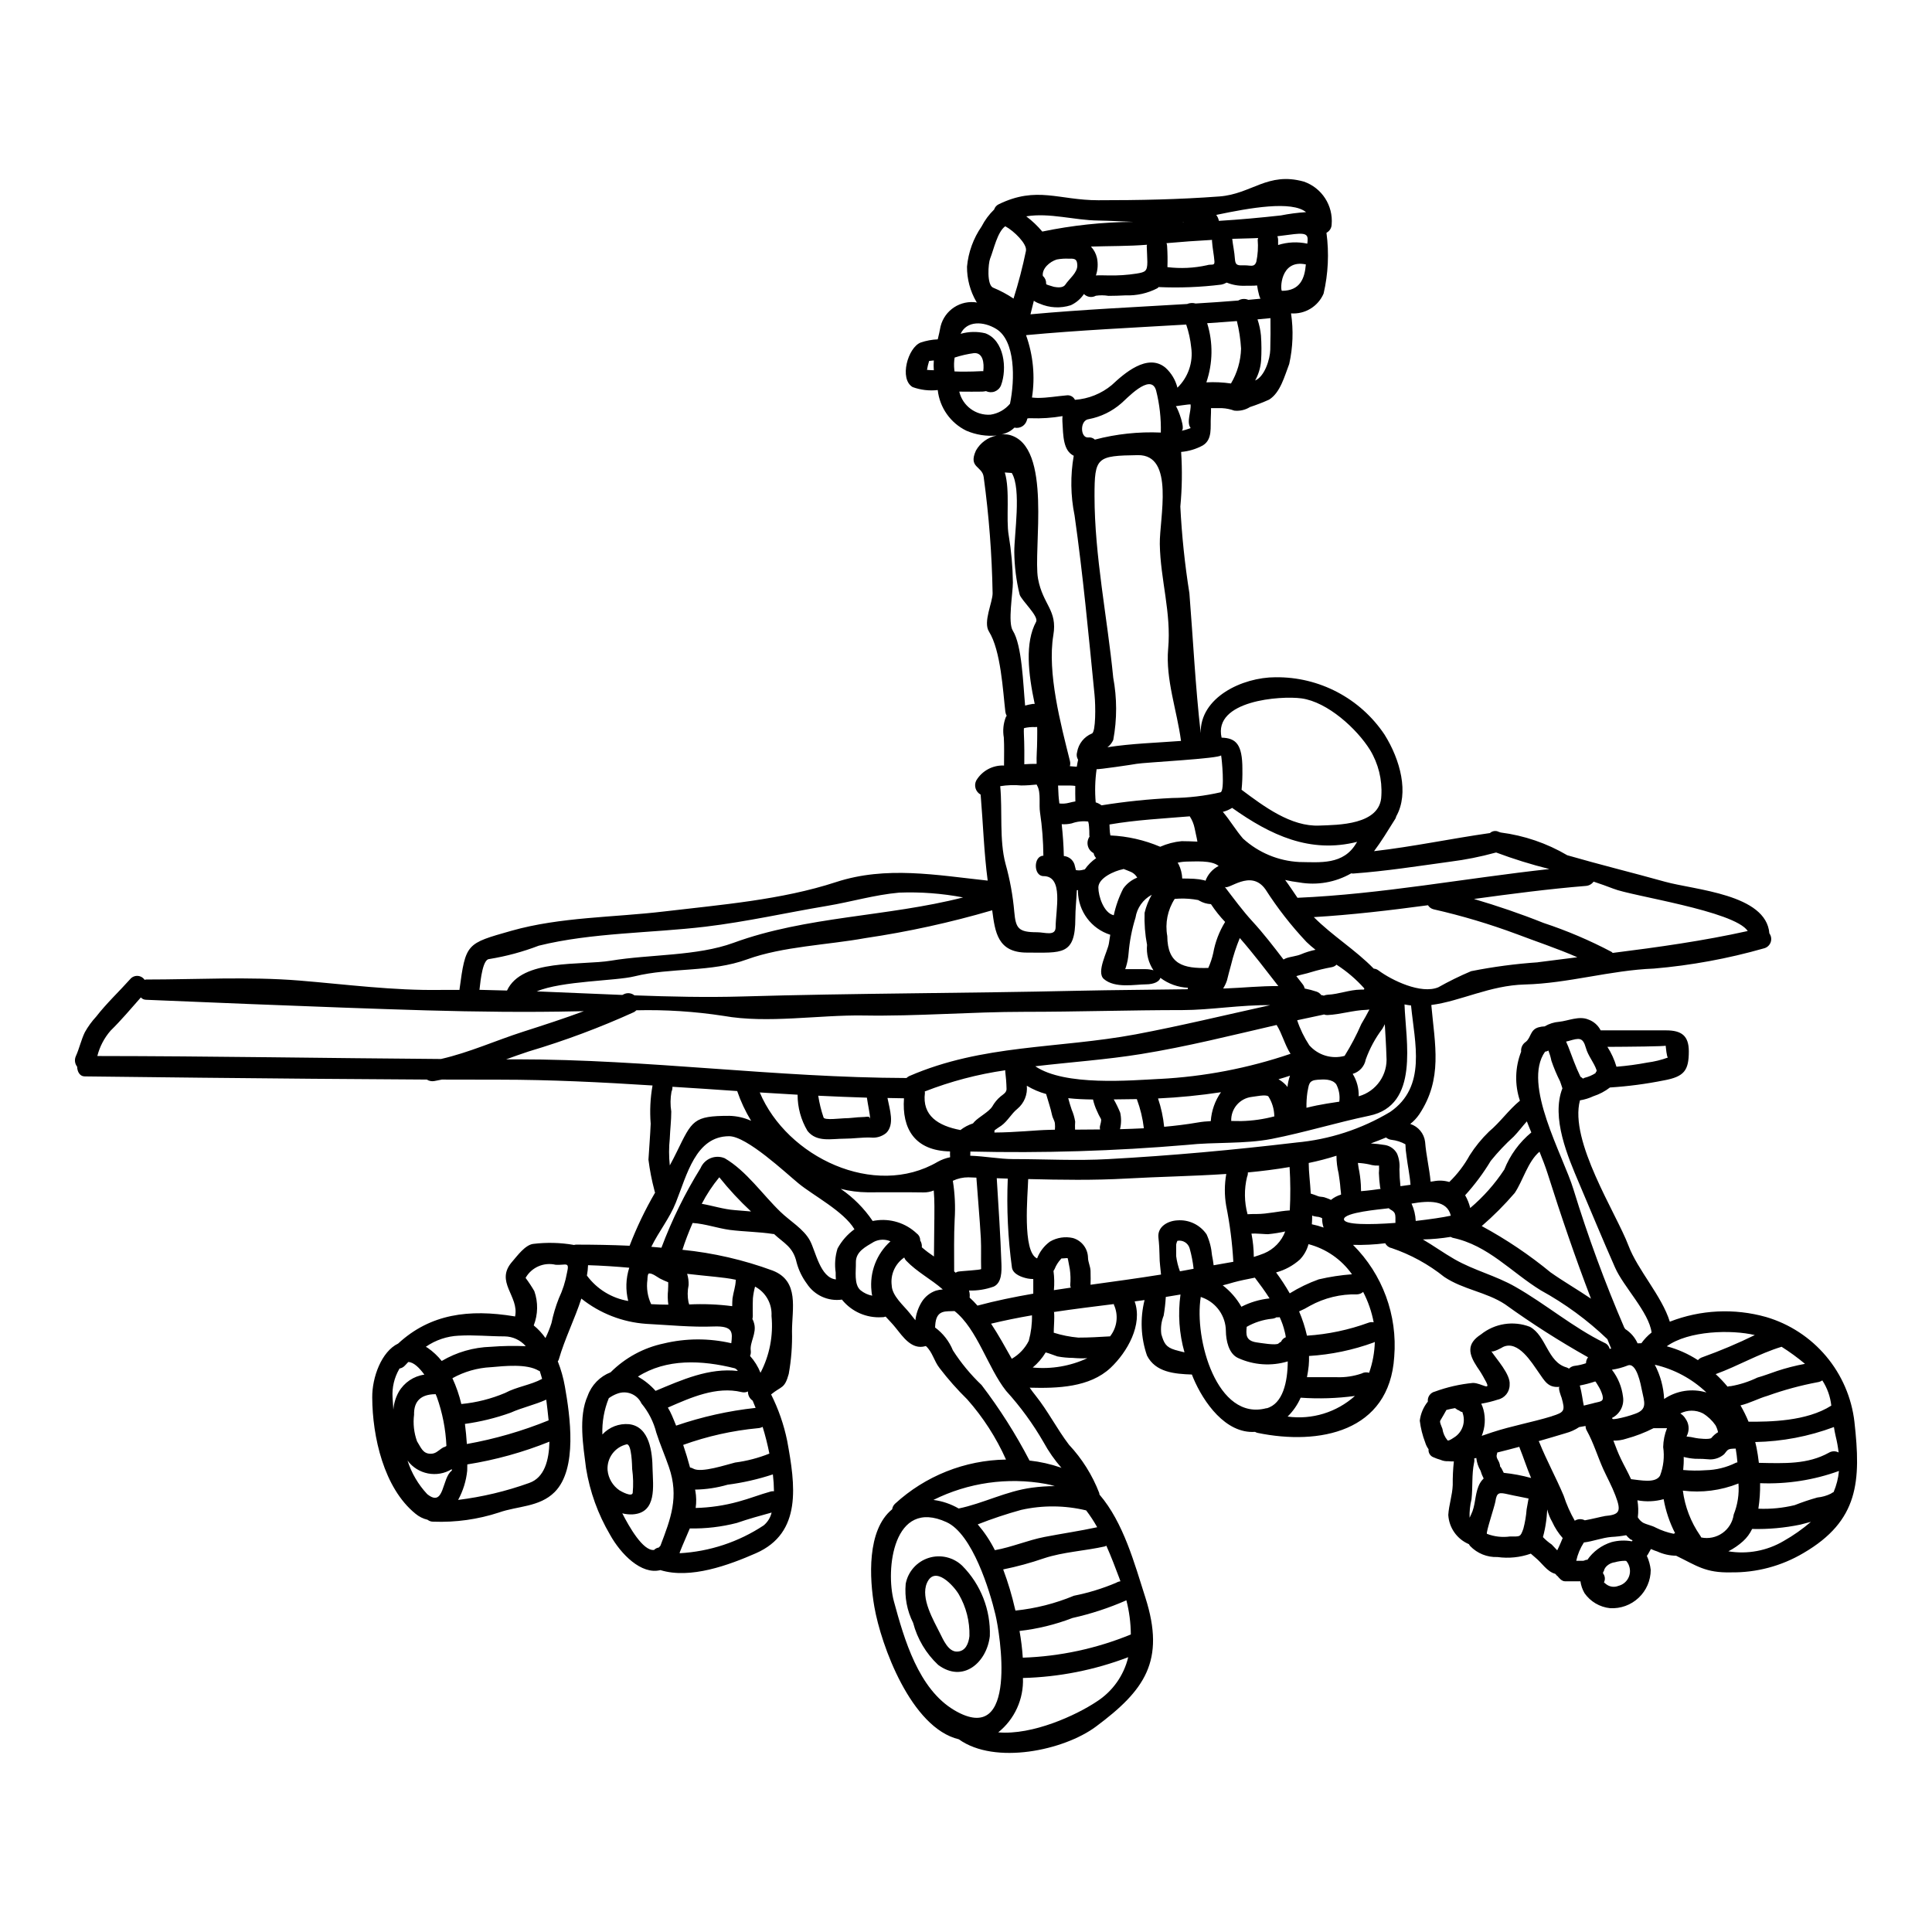 <?xml version="1.0" encoding="UTF-8"?>
<!-- The Best Svg Icon site in the world: iconSvg.co, Visit us! https://iconsvg.co -->
<svg fill="#000000" width="800px" height="800px" version="1.1" viewBox="144 144 512 512" xmlns="http://www.w3.org/2000/svg">
 <g>
  <path d="m334.62 455.99c-1.793 2.172-3.348 4.531-4.648 7.031 2.949 0.512 5.812 1.461 8.785 1.676 1.438 0.133 2.836 0.238 4.273 0.352-3.023-2.809-5.836-5.836-8.41-9.059zm132.98-111.84c0 0.867-20.629 1.922-22.359 2.269-0.617 0.133-10.629 1.621-10.629 1.406h0.004c-0.418 2.918-0.5 5.875-0.242 8.812 0.559 0.164 1.082 0.43 1.539 0.785 6.203-1 12.461-1.648 18.734-1.945 4.316-0.039 8.613-0.547 12.816-1.512 1.164-0.383 0.328-8.98 0.137-9.816zm118.43 80.102c-0.324 0-0.566-2.754-0.617-3.148 0 0.215-9.977 0.297-15.438 0.324l0.004-0.004c1.047 1.633 1.855 3.41 2.402 5.269 2.75-0.223 5.484-0.59 8.191-1.105 1.863-0.242 3.695-0.691 5.461-1.336zm-54.316 94.07h0.004c-0.18-0.098-0.371-0.172-0.566-0.219-0.215-0.055-0.461-0.352-0.676-0.395-0.297-0.055-0.594-0.395-0.891-0.539h-0.004c-0.762 0.125-1.52 0.285-2.269 0.484-0.516 0.949-1.055 1.867-1.621 2.812-0.273 0.395 0.43 1.727 0.566 2.188v0.004c0.16 1.125 0.629 2.18 1.355 3.055 0.324 0.273 1.863-0.863 2.188-1.078 1.922-1.488 2.637-4.062 1.754-6.328 0.055 0.016 0.113 0.023 0.172 0.02zm103.73 2.488c1.758 15.742 1.18 26.195-13.516 34.766-5.82 3.449-12.484 5.219-19.25 5.117-6.731 0.16-9.055-1.781-14.488-4.41-1.73-0.023-3.434-0.41-5.004-1.133-0.504-0.16-1-0.348-1.484-0.566-0.059-0.035-0.121-0.062-0.188-0.082-0.273 0.488-0.543 1-0.84 1.488-0.082 0.133-0.188 0.215-0.242 0.324v-0.004c0.539 1.184 0.887 2.441 1.027 3.731-0.008 2.801-1.168 5.477-3.211 7.394-2.039 1.918-4.777 2.91-7.574 2.746-2.723-0.281-5.191-1.734-6.762-3.977-0.562-0.969-0.93-2.039-1.082-3.148h-4.098c-0.867 0-1.543-0.863-1.969-1.379-0.215-0.027-0.43-0.539-0.676-0.621-2.106-0.566-3.512-2.922-5.16-4.242-0.434-0.352-0.867-0.73-1.246-1.082h-0.004c-2.828 1-5.859 1.309-8.836 0.895-2.707 0.109-5.336-0.945-7.219-2.894-0.133-0.16-0.25-0.332-0.348-0.516-3.152-1.332-5.273-4.34-5.465-7.758 0.164-2.676 1.082-5.215 1.18-7.918-0.023-2.086 0.074-4.172 0.297-6.246-0.477 0.008-0.953-0.012-1.43-0.055-0.742 0.043-1.484-0.09-2.164-0.395-0.594-0.164-1.172-0.371-1.73-0.621-0.914-0.305-1.488-1.207-1.379-2.16-0.398-0.551-0.703-1.16-0.895-1.812-0.711-1.855-1.195-3.789-1.434-5.762 0.227-1.852 0.965-3.602 2.141-5.055-0.148-1.23 0.656-2.371 1.863-2.648 3.25-1.191 6.641-1.965 10.086-2.297 2.363 0 5.16 2.57 3.148-0.891-0.602-1.156-1.285-2.269-2.039-3.332-2.297-3.488-2.836-6.137 1-8.625v0.004c3.66-2.941 8.605-3.715 12.988-2.027 4.352 2.363 4.652 9.352 9.703 10.758 0.23 0.078 0.445 0.188 0.648 0.324 0.441-0.445 1.027-0.715 1.652-0.758 0.977-0.125 1.934-0.352 2.863-0.676 0-0.57 0.191-1.121 0.543-1.574-7.586-4.258-14.922-8.941-21.98-14.027-5-3.297-11.113-3.894-16.137-7.273-4.176-3.344-8.906-5.934-13.977-7.652-0.719-0.141-1.328-0.609-1.648-1.266-2.836 0.359-5.691 0.5-8.547 0.43 7.824 7.797 11.82 18.645 10.922 29.656-1.266 19.98-19.953 23.523-36.211 20.168-0.238-0.055-0.465-0.148-0.676-0.27-7.785 0.543-13.652-7.84-16.359-14.25-0.133-0.297-0.238-0.645-0.375-0.945-4.625-0.16-9.656-0.594-11.898-5.027-1.641-4.734-1.863-9.844-0.645-14.707-0.867 0.109-1.73 0.242-2.625 0.355 2.191 6.188-1.945 13.406-6.375 17.598-5.574 5.215-14.086 5.461-21.441 5.269 0.512 0.727 1 1.406 1.539 2.055 3.324 4.164 5.676 8.867 8.867 13.059 3.481 3.715 6.203 8.066 8.031 12.812 0.031 0.129 0.047 0.262 0.055 0.395 6.379 7.434 9.273 18.273 12.168 27.305 5.375 16.844-0.242 24.602-13.086 34.172-8.484 6.324-26.789 10.234-36.355 3.379-12.684-3.027-20.629-25.004-22.383-35.09-1.301-7.477-2.055-20.352 4.723-25.871l-0.004-0.004c0.078-0.543 0.332-1.047 0.727-1.43 8.039-7.394 18.516-11.574 29.438-11.734-2.59-5.809-6.055-11.188-10.27-15.949-2.625-2.574-5.062-5.328-7.301-8.246-1.574-2-1.867-4.269-3.676-5.902-0.051 0.027-0.105 0.047-0.16 0.055-3.598 1-5.902-2.488-7.871-4.922-0.73-0.922-1.676-1.895-2.625-2.922h-0.004c-0.336 0.133-0.695 0.188-1.055 0.164-4.023 0.238-7.914-1.469-10.461-4.594 0-0.027-0.027-0.055-0.027-0.082-3.664 0.531-7.301-1.117-9.324-4.215-1.242-1.672-2.16-3.562-2.703-5.57-0.922-4.219-3.383-5.137-6.004-7.598-0.078 0.016-0.16 0.016-0.238 0-3.812-0.594-7.652-0.594-11.488-1.082-3.328-0.461-6.492-1.621-9.84-1.84-1.078 2.488-2 4.891-2.703 7.109h-0.004c8.176 0.82 16.219 2.672 23.926 5.512 7.137 2.785 5.117 10.113 5.117 16.086 0.098 3.785-0.195 7.574-0.863 11.301-1.105 4.004-1.895 3.148-4.676 5.434v-0.004c1.961 3.902 3.398 8.051 4.269 12.328 2.137 11.656 4.031 24.359-8.301 29.766-7.086 3.109-17.355 6.922-25.301 4.465-5.055 1.297-10.516-4.246-13.355-9.383v-0.004c-3.188-5.422-5.344-11.387-6.352-17.598-0.73-5.812-2.082-13.648 0.43-19.191 1.023-2.867 3.246-5.144 6.082-6.246 3.844-3.844 8.715-6.496 14.031-7.625 5.898-1.422 12.043-1.449 17.949-0.078 0.301-2.754 0.621-4.625-4.625-4.438-5.902 0.242-12.023-0.395-17.977-0.699-6.258-0.445-12.23-2.777-17.137-6.691-1.758 5.438-4.379 10.602-5.977 16.137h0.004c-0.059 0.18-0.148 0.344-0.273 0.484 0.859 2.176 1.496 4.434 1.895 6.734 1.328 7.57 3.434 21.758-2.731 27.922-4 4.004-9.867 3.68-14.734 5.406v0.004c-5.613 1.836-11.508 2.66-17.41 2.434-0.555 0.016-1.102-0.168-1.539-0.512-1.172-0.273-2.266-0.82-3.191-1.598-8.406-6.809-11.414-20.469-11.461-30.789-0.055-5.356 2.461-12.203 6.867-14.305 8.512-7.871 18.785-9.191 30.766-7.219 0.066 0.031 0.141 0.051 0.215 0.055 1.18-5.434-5.512-9.191-0.703-14.598 1.27-1.461 3.379-4.379 5.512-4.648 3.578-0.438 7.203-0.348 10.758 0.27 0 0.012 0.012 0.027 0.023 0.027 0.195-0.062 0.395-0.098 0.598-0.105 4.57 0 9.355 0.078 14.168 0.297v-0.004c1.875-4.867 4.133-9.574 6.758-14.082-0.09-0.199-0.156-0.406-0.188-0.621-0.707-2.664-1.234-5.375-1.574-8.109 0.188-3.148 0.461-6.352 0.594-9.516-0.273-3.387-0.109-6.797 0.488-10.141-13.516-0.863-27.086-1.539-40.539-1.539-4.594 0-9.785 0-15.301-0.027-0.676 0.137-1.328 0.273-2.004 0.395-0.684 0.121-1.387-0.02-1.969-0.395-38.305-0.188-90.672-0.84-90.672-0.84-1.301 0-1.969-1.27-2-2.566h0.004c-0.641-0.805-0.766-1.906-0.328-2.836 0.922-2.055 1.383-4.273 2.363-6.297 0.84-1.504 1.855-2.898 3.023-4.16 2.754-3.543 6.031-6.598 9-9.922l0.004-0.004c0.48-0.574 1.203-0.887 1.953-0.852 0.75 0.039 1.438 0.422 1.859 1.043 0.113-0.043 0.23-0.07 0.352-0.082 13.516 0 27.16-0.812 40.633 0.273 12.488 1.027 24.816 2.676 37.414 2.488 1.676-0.027 3.352 0 5.031 0 1.672-12.406 1.812-12.273 13.777-15.676 12.988-3.68 27.059-3.519 40.441-5.117 15.004-1.781 31.141-3.055 45.578-7.785 13.301-4.352 26.684-1.84 40.199-0.395-1-7.57-1.215-15.137-1.867-22.789v-0.004c-1.32-0.719-1.84-2.352-1.18-3.703 1.535-2.606 4.387-4.144 7.406-4 0-0.027-0.027-0.027-0.027-0.055 0-2.703 0.082-5.055-0.055-7.352v-0.004c-0.328-1.852-0.133-3.762 0.566-5.508 0.055-0.082 0.137-0.16 0.191-0.242l0.004-0.004c-0.184-0.336-0.305-0.703-0.355-1.082-0.648-5.488-1.18-16.219-4.352-21.273-1.594-2.543 0.977-7.652 0.977-10.168h-0.004c-0.18-10.281-0.969-20.547-2.359-30.734-0.355-3-4.164-2.434-2.055-7.055 1.16-2.062 3.164-3.512 5.484-3.973-2.731 0.242-5.481-0.195-8.004-1.273-4.223-2.047-7.094-6.121-7.606-10.785-2.246 0.258-4.523-0.012-6.652-0.785-3.621-2.137-1.27-10.488 2.137-11.809 1.457-0.496 2.981-0.781 4.516-0.84 0.273-1.109 0.539-2.242 0.754-3.461h0.004c1.09-4.312 5.32-7.055 9.703-6.297-0.082-0.078-0.16-0.105-0.215-0.188-1.652-2.828-2.512-6.051-2.488-9.324 0.352-3.824 1.684-7.492 3.867-10.652 0.855-1.668 1.977-3.184 3.324-4.488 0.195-0.625 0.648-1.137 1.242-1.406 10.082-4.891 15.895-1.051 26.371-1.051 10.84 0 21.168-0.191 32.09-1.004 8.57-0.648 12.758-6.598 22.355-3.938h0.004c4.777 1.652 7.82 6.344 7.379 11.379-0.027 0.926-0.555 1.762-1.375 2.188 0.723 5.375 0.469 10.836-0.762 16.117-1.461 3.406-4.926 5.512-8.625 5.242 0.664 4.461 0.5 9.008-0.484 13.41-1.242 3.215-2.328 7.57-5.324 9.445-1.656 0.746-3.352 1.402-5.082 1.969-1.238 0.781-2.707 1.113-4.164 0.945-1.043-0.379-2.137-0.598-3.242-0.652h-2.91c0.023 0.84-0.027 1.703-0.055 2.434-0.16 2.543 0.512 5.84-2.109 7.434v0.004c-1.777 0.969-3.738 1.559-5.758 1.73 0.32 4.828 0.25 9.672-0.211 14.488 0.387 7.688 1.191 15.348 2.402 22.949 1 12.516 1.574 24.656 3 37.09-0.242-9.445 10.973-14.816 19.84-14.816v0.004c11.574-0.141 22.434 5.574 28.871 15.191 4.195 6.691 6.547 15.52 3.113 21.648-0.059 0.223-0.141 0.441-0.242 0.648-2.027 3.242-3.785 6.137-5.648 8.598 10.297-1.18 20.379-3.324 30.625-4.785h0.082v-0.004c0.641-0.598 1.586-0.727 2.363-0.32l0.488 0.16c6.231 0.797 12.234 2.848 17.648 6.031 8.602 2.488 17.32 4.621 25.848 7.004 7.918 2.215 26.898 3.269 27.711 13.707v-0.004c0.504 0.684 0.633 1.578 0.336 2.379-0.293 0.797-0.969 1.398-1.797 1.594-9.516 2.715-19.27 4.508-29.125 5.352-11.512 0.434-22.785 3.938-34.242 4.219-9.27 0.242-16.926 4.406-24.762 5.434 0.949 10.602 3.082 19.547-3.215 29.008h-0.004c-0.652 0.953-1.449 1.805-2.359 2.516 2.129 0.676 3.668 2.535 3.934 4.758 0.273 3.543 1.137 7.027 1.461 10.539 0.25-0.047 0.504-0.082 0.758-0.105 1.391-0.285 2.832-0.219 4.191 0.188 2.144-2.074 3.969-4.465 5.406-7.082 1.453-2.285 3.172-4.391 5.117-6.273 2.973-2.488 5.188-5.731 8.191-8.191-1.418-4.234-1.301-8.832 0.324-12.988-0.105-1.008 0.348-1.996 1.184-2.566 1.484-1.109 1.133-3.246 3.434-3.894h-0.004c0.531-0.148 1.074-0.23 1.621-0.242 1.168-0.699 2.484-1.117 3.84-1.219 2.383-0.242 5.246-1.621 7.68-0.621 1.441 0.496 2.633 1.535 3.324 2.894h17.355c4.109 0 6.004 1.461 6.004 5.566 0 5.086-1.242 6.691-6.543 7.68v-0.004c-4.738 0.957-9.535 1.59-14.359 1.895-1.32 1.023-2.812 1.809-4.406 2.32-1.121 0.527-2.316 0.891-3.539 1.086-2.898 10.789 9.621 29.914 12.867 38.523 2.406 6.406 8.84 13.332 10.945 20.141v-0.004c8.145-3.18 17.105-3.613 25.52-1.238 6.203 1.824 11.73 5.438 15.891 10.383 4.164 4.945 6.781 11.008 7.519 17.434zm-4.191 8.109v-0.004c-0.168-1.457-0.43-2.902-0.785-4.328-0.188-0.84-0.352-1.621-0.457-2.41-6.68 2.496-13.734 3.84-20.863 3.977 0.105 0.516 0.273 1 0.355 1.516 0.238 1.133 0.43 2.512 0.617 4 6.84 0.137 12.926 0.434 18.574-2.699v-0.004c0.789-0.457 1.762-0.477 2.566-0.047zm-1.324 10.488 0.004-0.004c0.754-1.777 1.23-3.66 1.41-5.582-6.688 2.426-13.785 3.527-20.895 3.242 0.035 2.262-0.117 4.523-0.461 6.758 3.238 0.137 6.477-0.18 9.625-0.945 1.973-0.781 3.984-1.457 6.027-2.027 1.234-0.117 2.434-0.457 3.543-1.004 0.234-0.172 0.488-0.32 0.758-0.438zm-0.621-22.895 0.004-0.004c-0.254-2.387-1.07-4.68-2.383-6.691-0.379 0.262-0.812 0.43-1.27 0.488-4.504 0.848-8.934 2.051-13.246 3.598-2.434 0.699-4.723 1.969-7.164 2.539 0.809 1.395 1.523 2.84 2.137 4.328 5.441 0.012 15.336-0.039 21.934-4.269zm-5.402 30.793c-1.004 0.273-1.969 0.516-2.871 0.754v-0.004c-4.176 0.859-8.438 1.242-12.703 1.137-0.582 1.23-1.398 2.332-2.406 3.246-1.172 1.059-2.481 1.957-3.891 2.676 5.051 0.836 10.238-0.129 14.648-2.731 2.57-1.453 4.992-3.156 7.231-5.078zm-1.574-41.875v-0.004c-1.961-1.641-4.031-3.148-6.191-4.516-6.055 1.84-11.516 5.082-17.465 7.246 1.121 1.039 2.172 2.148 3.148 3.324 0.277-0.102 0.57-0.148 0.867-0.137 2.438-0.426 4.805-1.191 7.035-2.269 1.727-0.484 3.406-1.133 5.082-1.699l-0.004-0.004c2.465-0.82 4.984-1.469 7.539-1.941zm-18.895 39.98v-0.004c1.055-2.621 1.492-5.449 1.273-8.266-4.672 1.867-9.742 2.519-14.738 1.895 0.551 4.254 2.109 8.312 4.547 11.844 0.129 0.176 0.234 0.367 0.324 0.566 1.949 0.402 3.977-0.02 5.606-1.16 1.629-1.141 2.711-2.906 2.996-4.875zm1-13.867c-0.105-1.215-0.242-2.434-0.457-3.648-2.273 0.023-2.031 0.27-3.059 1.484l0.004-0.004c-1.039 0.91-2.379 1.402-3.762 1.383-1.309-0.125-2.621-0.18-3.934-0.168-1.023-0.066-2.039-0.227-3.031-0.484 0.035 1.156-0.012 2.312-0.133 3.461 1.996 0.184 4 0.199 6 0.055 2.762-0.066 5.473-0.738 7.949-1.969 0.137-0.055 0.281-0.094 0.43-0.109zm4.598-33.738c-6.164-1.461-17.52-1.215-23.332 2.977v-0.004c2.934 0.777 5.723 2.019 8.266 3.676 0.324-0.371 0.746-0.645 1.215-0.789 4.727-1.695 9.352-3.652 13.859-5.859zm-9.734 25.738v-0.004c-0.137-0.645-0.363-1.262-0.676-1.84-0.883-1.273-2.023-2.348-3.352-3.148-1.879-0.953-4.102-0.941-5.973 0.027 0.582 0.352 1.066 0.844 1.406 1.434 0.836 1.18 1.027 2.703 0.512 4.055-0.105 0.215-0.16 0.395-0.27 0.621 0.812 0.074 1.613 0.203 2.406 0.395 0.594 0.133 3.758 0.488 4.191-0.023 0.492-0.609 1.09-1.121 1.762-1.516zm-14.301-8.785 0.004-0.004c3.289-2.238 7.406-2.871 11.215-1.734-3.816-3.633-8.543-6.172-13.68-7.352 1.477 2.812 2.32 5.914 2.473 9.09zm22.168-124.03c-3.543-5.352-30.898-9.273-35.629-11.223-1.703-0.672-3.465-1.266-5.223-1.863l0.004-0.004c-0.469 0.652-1.199 1.07-1.996 1.137-9.926 0.812-19.816 2.109-29.715 3.461 6.246 1.84 12.41 3.938 18.438 6.352 6.215 2.051 12.246 4.621 18.035 7.676 0.133 0.078 0.184 0.188 0.297 0.273 12.012-1.512 24.012-3.188 35.801-5.809zm-19.656 159.74 0.004-0.004c0.125-0.066 0.258-0.121 0.391-0.164-1.449-2.836-2.469-5.871-3.027-9.004-2.266 0.633-4.641 0.734-6.949 0.301 0.254 1.492 0.289 3.012 0.109 4.512 0.336 0.57 0.797 1.051 1.352 1.406 1.082 0.566 2.328 0.727 3.406 1.324h-0.004c1.5 0.746 3.09 1.293 4.731 1.629zm-1.754-27.98h-3.543v-0.004c-2.305 1.172-4.723 2.102-7.219 2.781-1.105 0.371-2.266 0.543-3.43 0.516 0.621 1.648 1.242 3.297 2.004 4.863 0.812 1.703 1.84 3.488 2.672 5.352 2.438 0.242 6.434 1.18 7.68-0.918v0.004c0.926-2.418 1.215-5.035 0.836-7.598 0.039-1.711 0.383-3.406 1.016-4.996zm-6.777-22.52c0.766-1.066 1.676-2.023 2.703-2.836-0.676-5.352-7.477-12.168-9.68-17.223-3.269-7.379-6.352-14.867-9.516-22.301-2.973-7.004-7.477-17.41-4.434-25.191-0.215-0.621-0.395-1.242-0.621-1.84-0.891-1.766-1.66-3.59-2.297-5.465-0.184-0.922-0.449-1.824-0.789-2.703-0.273 0.16-0.578 0.262-0.891 0.301-6.133 8.625 4.812 27.52 7.547 36.551l-0.004-0.004c3.82 12.438 8.316 24.656 13.461 36.605l0.055 0.051c0.07 0.098 0.133 0.199 0.191 0.301 1.438 0.914 2.578 2.231 3.269 3.785 0.355-0.031 0.68-0.031 1.004-0.031zm-1.598 18.68c3.273-1.18 2.387-3.082 1.734-6.246-0.277-1.352-1.383-7.543-3.812-6.516v0.004c-1.332 0.527-2.719 0.898-4.137 1.105 1.609 2.07 2.625 4.539 2.945 7.144 0.367 2.301-0.801 4.578-2.891 5.617 0.051 0.395 0.242 0.395 1.328 0.215v0.004c1.645-0.309 3.262-0.75 4.832-1.328zm-0.918 33.816c0.055-0.082 0.109-0.164 0.188-0.273l0.004 0.004c-0.203-0.078-0.402-0.168-0.598-0.266-0.406-0.32-0.777-0.684-1.105-1.082-1.301 0.242-2.613 0.395-3.934 0.461-2.488 0.215-4.863 1.18-7.269 1.461v-0.004c-0.965 1.488-1.652 3.137-2.031 4.867h1.754c0.461 0 0.844-0.395 1.18-0.242v-0.004c1.551-2.238 3.809-3.894 6.41-4.703 1.762-0.469 3.609-0.543 5.402-0.215zm-3.594 11.809v0.004c1.109-0.266 2.051-0.988 2.598-1.988 0.547-0.996 0.645-2.18 0.27-3.258-0.156-0.496-0.414-0.957-0.762-1.352-0.078 0-0.156-0.027-0.324-0.051h0.004c-0.926 0.008-1.844 0.141-2.734 0.395-0.93 0.121-1.785 0.582-2.402 1.293-0.055 0.109-0.188 0.301-0.324 0.516-0.059 0.301-0.18 0.586-0.352 0.84v0.027c-0.031 0.094-0.031 0.199 0 0.293 0.52 0.68 0.605 1.598 0.219 2.363 0.188 0.176 0.383 0.336 0.594 0.484 0.918 0.707 2.141 0.875 3.215 0.441zm-3.648-18.5c3.973-0.352 4.539-1.133 2.863-5.488-0.891-2.363-2.133-4.621-3.188-6.918-1.488-3.297-2.621-7.086-4.379-10.234l-0.004 0.004c-0.215-0.379-0.324-0.809-0.324-1.242-0.566 0.105-1.137 0.215-1.676 0.297v-0.004c-1.102 0.734-2.312 1.281-3.594 1.621-2.363 0.73-4.758 1.41-7.164 2.109 0.023 0.082 0.105 0.133 0.133 0.215 1.969 4.891 4.461 9.406 6.492 14.223 0.75 2.312 1.738 4.539 2.945 6.648 0.812-0.504 1.828-0.543 2.676-0.105 2.027-0.352 4.57-1.027 5.238-1.109zm1.754-44.414c-0.355-0.812-0.672-1.648-1-2.461l0.004 0.004c-5.293-5.07-11.23-9.422-17.656-12.949-7.871-4.836-13.949-11.949-23.355-13.922-0.188-0.066-0.367-0.148-0.543-0.242-2.43 0.398-4.887 0.625-7.352 0.676 2.812 1.645 5.465 3.566 8.379 5.242 5.246 3 10.922 4.328 16.113 7.301 8.086 4.594 15.328 10.812 23.656 14.867 0.684 0.281 1.188 0.875 1.352 1.594 0.137-0.02 0.273-0.051 0.406-0.094zm-4.676 14.488c1.621-0.461 2.867-0.242 2.363-2.109v0.004c-0.246-0.848-0.613-1.656-1.082-2.406-0.215-0.324-0.395-0.648-0.594-0.973-0.09-0.074-0.164-0.164-0.215-0.27-1.34 0.453-2.715 0.816-4.106 1.082 0.539 1.918 0.754 4 1.051 5.324 0.879-0.203 1.773-0.422 2.586-0.637zm0.812-87.992v0.004c0.016-0.082 0.016-0.164 0-0.246-0.703-2.082-2.242-3.758-2.836-5.902-0.812-2.894-1.785-2.648-4.57-1.84-0.223 0.066-0.445 0.121-0.676 0.16 0.211 0.461 0.395 0.922 0.59 1.379 1.004 2.598 1.922 5.269 3.148 7.785h0.004c0.031 0.051 0.059 0.109 0.078 0.164 0.238 0.129 0.457 0.293 0.648 0.484 0.109-0.051 0.242-0.133 0.434-0.215 1.016-0.246 1.984-0.656 2.867-1.215 0.074-0.199 0.18-0.383 0.312-0.543zm-15.547-28.848c3.488-0.457 6.977-0.891 10.438-1.324-5.297-2.328-11.191-4.269-16.059-6.137v0.004c-7.18-2.676-14.531-4.871-22.004-6.566-0.629-0.145-1.176-0.535-1.512-1.086-10.086 1.355-20.141 2.543-30.254 3.148 4.977 5 10.973 8.625 15.871 13.648v0.004c0.484 0.027 0.945 0.211 1.32 0.516 3.516 2.594 11.195 6.324 15.789 4.434 2.82-1.586 5.727-3.012 8.707-4.273 5.844-1.164 11.758-1.949 17.703-2.352zm6.434 152.88c0.055-0.082 0.082-0.188 0.137-0.273l0.004 0.004c-1.141-1.285-2.078-2.734-2.789-4.297-0.598-1.031-1.043-2.141-1.32-3.301-0.082 1.082-0.137 2.16-0.301 3.215v0.004c-0.18 1.387-0.461 2.762-0.836 4.109 0.703 0.734 1.48 1.395 2.324 1.965 0.434 0.43 0.945 1 1.461 1.539 0.539-1.062 1.242-2.734 1.32-2.949zm-2.754-32.578c3.379-1.055 3.57-1.434 2.594-4.891-0.082-0.215-1.109-2.836-0.484-2.894-3.148 0.328-3.977-1.539-5.68-3.938-1.703-2.398-5.324-8.512-9.352-6.625 0 0.031-2.812 1.625-3.148 1.082 1.352 2.082 5.191 6.219 4.891 8.895l0.004 0.004c0.031 1.91-1.285 3.574-3.152 3.977-1.43 0.469-2.891 0.828-4.375 1.078 0.25 0.512 0.449 1.047 0.594 1.598 0.594 2.297 0.43 4.723-0.461 6.922 1.004-0.352 1.969-0.676 2.785-0.945 5.188-1.703 10.566-2.648 15.785-4.246zm-0.215-38.039c3.215 2.273 7.004 4.465 10.598 6.894-4.188-10.922-7.945-21.949-11.516-33.223-0.594-1.867-1.352-3.785-2.133-5.731-3.109 2.648-4.379 7.703-6.57 10.949l-0.004 0.004c-2.691 3.129-5.609 6.059-8.734 8.758 6.504 3.519 12.652 7.66 18.359 12.363zm-5.219-37.168c-0.395-0.977-0.812-1.949-1.18-2.922-1.18 1.301-2.242 2.754-3.461 4.004v0.004c-2.203 1.992-4.246 4.152-6.109 6.461-1.957 3.25-4.231 6.305-6.785 9.109 0.609 1.055 1.066 2.191 1.348 3.379 3.484-2.945 6.523-6.379 9.031-10.191 1.52-3.828 3.981-7.207 7.156-9.828zm-1.238 99.887c0.105-0.699 0.352-1.812 0.512-2.867-1.754-0.395-3.543-0.676-5.273-1.082-2.512-0.566-3.148-0.648-3.516 1.867-0.215 1.301-2.594 8.379-2.242 8.57l-0.004 0.004c1.945 0.75 4.047 0.992 6.113 0.703 2.703 0 2.731 0.215 3.543-2.055 0.445-1.676 0.734-3.391 0.863-5.125zm1.18-8.324c-1.133-2.652-2-5.406-3.078-8.086-0.027-0.055 0-0.105-0.027-0.16-1.969 0.539-3.938 1.027-5.863 1.516-0.031 0.105 0 0.238-0.059 0.352-0.395 1.078 0.395 1.574 0.676 2.594l-0.004 0.004c0.094 0.23 0.141 0.48 0.137 0.727 0.227 0.25 0.41 0.531 0.543 0.84 0.133 0.301 0.301 0.57 0.434 0.867h-0.004c2.449 0.25 4.875 0.707 7.25 1.363zm4.785-161.38v0.004c-4.754-1.188-9.438-2.644-14.027-4.359-0.105 0.027-0.215 0.027-0.297 0.055v0.004c-3.887 1.066-7.844 1.855-11.844 2.359-8.621 1.18-17.055 2.516-25.707 3.148-0.188 0.012-0.379-0.008-0.566-0.055-4.18 2.402-9.07 3.254-13.812 2.41-1.246-0.148-2.484-0.367-3.707-0.648 1.105 1.484 2.164 3.109 3.269 4.723 22.309-0.965 44.445-5.18 66.695-7.613zm-17.352 161.53c-0.348-0.668-0.629-1.363-0.836-2.086-0.609-1.023-0.988-2.168-1.113-3.352-0.191 0.031-0.379 0.078-0.566 0.137 0.074 0.375 0.066 0.762-0.027 1.133-0.648 3.082-0.324 6.492-0.676 9.652-0.398 1.609-0.57 3.266-0.512 4.922 0.133-0.27 0.273-0.566 0.395-0.836 1.18-2.363 0.973-5.086 1.969-7.519v0.004c0.301-0.777 0.766-1.48 1.367-2.055zm-8.707-69.641c-0.961-4.164-5.785-4.027-10.406-3.203 0.664 1.445 1.039 3.004 1.109 4.594 3.863-0.441 7.297-0.957 9.297-1.391zm-16.082-27.492c9.758-6.691 6.516-18.246 5.543-28.223-0.57-0.055-1.18-0.164-1.73-0.273 0.324 9.707 4.055 26.711-9.324 29.492-8.707 1.816-17.168 4.438-25.848 6.141-7.242 1.406-15.137 0.789-22.492 1.594-19.086 1.629-38.242 2.215-57.391 1.758-0.027 0.352-0.027 0.727-0.027 1.109 3.891 0.133 7.918 0.891 11.301 0.891 8.406 0 16.949 0.488 25.355 0 16.785-0.918 33.035-2.406 49.66-4.375v-0.004c8.824-0.785 17.355-3.559 24.953-8.109zm5.402 19.285c-0.188-2.539-0.754-5.055-1.055-7.57h0.004c-0.172-1.039-0.27-2.094-0.297-3.148-1.137-0.633-2.383-1.035-3.676-1.18-0.539-0.055-1.047-0.27-1.461-0.621-1.355 0.566-2.703 1.082-4.031 1.574 1.281 0.074 2.551 0.219 3.816 0.43 1.348 0.242 2.508 1.09 3.148 2.301 0.539 1.297 0.75 2.711 0.617 4.109 0.012 1.5 0.102 2.996 0.273 4.488 0.879-0.105 1.773-0.258 2.664-0.367zm-3.996 10.117c0.023-2.363 0.105-2.754-1.355-3.57v0.004c-0.148-0.086-0.281-0.195-0.391-0.324l-0.645 0.082c-1.273 0.188-11.355 1-11.25 2.867 0.098 1.461 6.664 1.461 13.641 0.941zm-9.734-33.551c4.68-1.305 7.766-5.754 7.352-10.594-0.078-2.836-0.273-5.676-0.434-8.512-0.215 0.395-0.395 0.84-0.648 1.215-1.871 2.473-3.356 5.215-4.402 8.137-0.336 1.824-1.676 3.301-3.461 3.809 1.098 1.777 1.652 3.84 1.594 5.926zm6.004-79.641c0.258-4.266-0.789-8.508-3.004-12.16-3.488-5.598-11.246-12.707-18.164-13.652-5.512-0.754-23.438 0.543-21.168 10.406 3.836 0.109 5.512 1.785 5.512 8.328h-0.004c0.039 1.832-0.031 3.664-0.215 5.484 5.902 4.41 13.109 9.84 20.652 9.488 4.711-0.188 16.199-0.074 16.391-7.914zm-2.594 104.5 2.406-0.324h-0.004c-0.074-0.133-0.121-0.281-0.137-0.434-0.172-1.246-0.281-2.5-0.324-3.758 0.062-0.684 0.074-1.371 0.027-2.055-0.082 0.164-0.434 0.027-1.055 0.055-0.52-0.047-1.039-0.145-1.543-0.297-0.984-0.211-1.988-0.344-2.996-0.391 0.078 0.434 0.133 0.867 0.188 1.301v-0.004c0.309 1.469 0.508 2.961 0.598 4.461 0.023 0.594 0.051 1.18 0.051 1.73 1.027-0.098 2-0.176 2.789-0.285zm0.867 40.227c-0.109 0.027-0.164 0.109-0.246 0.137h-0.004c-5.527 2.023-11.32 3.234-17.191 3.594 0.023 0.863 0 1.73-0.082 2.594-0.109 1.027-0.273 2.059-0.461 3.031h7.875c2.238 0.082 4.473-0.25 6.594-0.973 0.609-0.34 1.336-0.41 2-0.195 0.926-2.633 1.438-5.398 1.512-8.191zm-1.688-5.082c0.441-0.168 0.918-0.203 1.379-0.109-0.531-2.805-1.469-5.519-2.789-8.055-0.438 0.395-1 0.625-1.594 0.648-4.356-0.113-8.668 0.93-12.488 3.027-0.926 0.562-1.895 1.062-2.891 1.488 0.887 2.074 1.586 4.227 2.082 6.43 5.566-0.359 11.059-1.516 16.301-3.43zm0.238-82.996-0.812 0.082c-3.488 0.105-6.785 1.215-10.273 1.379h0.004c-0.332 0.02-0.664-0.039-0.973-0.164-0.055 0.027-0.082 0.055-0.133 0.055-2.328 0.488-4.625 0.973-6.945 1.484 0.773 2.34 1.855 4.566 3.211 6.625 2.32 2.656 5.953 3.75 9.355 2.816 1.684-2.699 3.164-5.519 4.434-8.438 0.766-1.27 1.469-2.543 2.144-3.84zm-1.418-5.297c0.027-0.105 0.055-0.215 0.082-0.297-2.164-2.426-4.644-4.543-7.379-6.297-0.32 0.328-0.73 0.555-1.184 0.648-1.898 0.344-3.773 0.793-5.621 1.352-1.18 0.395-2.57 0.621-3.836 1.031 0.566 0.699 1.078 1.406 1.645 2.106h-0.004c0.285 0.34 0.48 0.746 0.57 1.18 1.082 0.211 2.144 0.492 3.191 0.84 0.484 0.18 0.91 0.496 1.219 0.918 0.223 0 0.441 0.047 0.645 0.133 0.328-0.137 0.676-0.219 1.027-0.242 2.977-0.137 5.812-1.328 8.758-1.355zm-2-38.871v-0.004c0.055-0.094 0.121-0.184 0.188-0.27-12.488 3.148-22.895-1.73-33.141-9-0.758 0.48-1.59 0.836-2.461 1.055 1.918 2.242 3.406 4.836 5.375 7.109l0.004-0.004c4.086 3.711 9.328 5.894 14.84 6.184 5.539 0.062 11.781 0.848 15.191-5.074zm-4.086 93.211c0-0.543-0.133-1.18-0.16-1.625-0.082-1.352-0.301-2.676-0.488-4-0.375-1.531-0.566-3.102-0.566-4.676-2.418 0.766-4.871 1.406-7.356 1.918 0 2.434 0.395 5.246 0.539 8.113 0.594 0.188 1.352 0.434 1.969 0.699 0.395 0.164 1.109 0.137 1.594 0.273 0.484 0.133 0.895 0.324 1.355 0.488 0.16 0.055 0.273 0.16 0.434 0.215 0.789-0.645 1.703-1.121 2.68-1.406zm-0.461-24.629c0.211-1.578-0.07-3.184-0.809-4.598-1.109-1.461-3.297-1.328-4.922-1.215-2.488 0.16-2.297 1.324-2.731 3.352-0.191 1.355-0.27 2.719-0.242 4.082 0.863-0.219 1.836-0.434 2.727-0.621 1.734-0.324 3.273-0.621 5.977-1zm4.137 77.988c-4.766 0.645-9.586 0.797-14.383 0.461-0.82 1.875-1.996 3.574-3.457 5.004 6.461 0.883 12.984-1.113 17.84-5.465zm-9.594-30.898c2.898-0.676 5.844-1.125 8.812-1.348-2.781-3.934-6.859-6.762-11.52-7.981-0.402 1.523-1.184 2.918-2.269 4.059-1.812 1.625-3.977 2.801-6.324 3.434 1.316 1.773 2.523 3.625 3.621 5.543 2.422-1.5 4.996-2.742 7.68-3.707zm1.297-13.734-0.004 0.004c-0.277-0.801-0.41-1.641-0.395-2.488-0.285-0.137-0.582-0.246-0.887-0.324-0.457-0.043-0.906-0.117-1.352-0.215-0.109-0.027-0.246-0.109-0.395-0.164 0 0.789-0.023 1.574-0.082 2.328v-0.004c1.055 0.215 2.094 0.504 3.109 0.867zm-2.133-73.602h-0.004c-0.84-0.648-1.641-1.344-2.406-2.082-4.039-4.285-7.668-8.938-10.844-13.898-3.938-5.621-9.945 0.395-10.84-0.754 2.269 2.973 4.812 6.434 7.356 9.191 3 3.269 5.621 6.691 8.242 10.113l0.004-0.004c0.207-0.125 0.422-0.23 0.648-0.32 1.27-0.461 2.754-0.543 3.977-1.055h-0.004c1.246-0.527 2.543-0.93 3.867-1.199zm-2.188-187.13c0.27-2.106 0.184-2.945-3.438-2.539l-4.488 0.566h-0.004c0.121 0.301 0.188 0.621 0.191 0.945v1.379c2.504-0.789 5.168-0.914 7.734-0.359zm-0.395 5.492c-6.945-1.438-6.785 7-6.324 7 4.766-0.012 6.035-3.227 6.332-7.008zm-4.242 250.72h-0.004c0.199-3.836 0.18-7.684-0.055-11.516-3.648 0.621-7.352 1.082-11.055 1.434h-0.004c0.027 0.402-0.047 0.809-0.215 1.18-0.789 3.258-0.746 6.66 0.133 9.895 0.73-0.055 1.516-0.055 2.363-0.055 3.004-0.004 5.867-0.773 8.844-0.961zm-0.621-32.668h-0.004c0.094-1.043 0.324-2.07 0.676-3.055-1.004 0.355-2.031 0.648-3.055 0.945 0.652 0.371 1.25 0.824 1.781 1.352 0.23 0.215 0.434 0.457 0.609 0.719zm-0.434 66.285c-0.078-0.512-0.16-1-0.27-1.406h-0.004c-0.312-1.355-0.766-2.672-1.352-3.934-0.133 0-0.301 0.051-0.434 0.051-0.133 0.004-0.266-0.004-0.395-0.027-0.387 0.234-0.82 0.367-1.273 0.395-2.336 0.242-4.602 0.973-6.644 2.137-0.16 1.945-0.395 3.703 2.699 4.137 0.812 0.105 5.141 0.867 5.734 0.273v-0.004c0.203-0.18 0.43-0.336 0.672-0.461 0.25-0.551 0.707-0.98 1.273-1.199zm-5.117 18.816c4.352-1.18 5.598-7.031 5.625-12.438h-0.004c-4.336 1.312-9.004 0.996-13.125-0.883-2.566-1.133-3.242-4.754-3.269-7.188-0.035-3.922-2.469-7.418-6.133-8.816-0.184-0.043-0.355-0.117-0.516-0.219-1.836 11.176 4.32 33.047 17.41 29.504zm10.516-316.97c-3.785-3.148-14.895-1.18-23.844 0.699l-0.004 0.004c0.363 0.461 0.605 1 0.703 1.574 5.488-0.328 11.02-0.84 16.383-1.434v0.004c2.227-0.445 4.484-0.742 6.75-0.883zm-4.137 223.05c-1.574-2.461-2.164-5.191-3.703-7.676-11.949 2.754-23.844 5.758-35.898 7.703-9.168 1.488-18.652 2.137-28.059 3.242 7.812 5.324 25.355 3.731 32.953 3.352l-0.008 0.008c11.82-0.609 23.5-2.852 34.703-6.664zm-17.246-17.355c4.543-0.16 9.301-0.676 14-0.621-3.348-4.297-6.621-8.625-10.215-12.734l-0.004 0.004c-0.957 2.316-1.734 4.703-2.324 7.137-0.395 1.379-0.727 2.731-1.078 4.109h-0.004c-0.246 0.742-0.582 1.449-1 2.109zm12.988 33.93-0.004 0.004c0-0.051-0.02-0.102-0.055-0.137-0.043-1.844-0.586-3.641-1.574-5.191-0.676-0.59-3.516 0.055-4.379 0.137h-0.004c-3.207 0.371-5.586 3.152-5.457 6.379 0.895 0 1.754 0.027 2.648 0.027 2.973-0.066 5.926-0.484 8.801-1.254zm2.867 30.465-0.008 0.004c-1.516 0.336-3.051 0.582-4.594 0.73-0.484 0.023-3.242-0.242-4.375-0.164h-0.004c0.398 2.039 0.609 4.113 0.621 6.191 0.945-0.297 1.84-0.594 2.703-0.945h0.004c2.609-1.082 4.652-3.203 5.637-5.852zm-3.836-59.961c-7.84-0.133-16.168 1.301-23.387 1.301-13.973 0-27.926 0.461-41.898 0.461-14.191 0-28.52 1.215-42.664 0.973-11.84-0.188-25.434 2.188-37.09 0.105h-0.008c-7.644-1.176-15.379-1.672-23.109-1.484-0.188 0.191-0.395 0.355-0.625 0.484-9.031 4.102-18.336 7.578-27.848 10.406-2.051 0.676-4.055 1.383-6.027 2.109h2.973c34.605 0 68.395 4.84 103.12 4.949 0.211-0.211 0.457-0.387 0.73-0.512 19.492-8.461 39.332-7.219 60.016-11.059 11.965-2.258 23.836-5.137 35.785-7.769zm-0.16-173.74c0.078-2.785 0.078-5.543 0.051-8.328l-3.434 0.324c0.473 1.391 0.781 2.836 0.918 4.297 0.156 2.227 0.168 4.465 0.027 6.691-0.148 1.832-0.684 3.609-1.574 5.215 2.551-1.078 3.953-5.676 4.012-8.199zm-0.191 251.44c-1.242-1.945-2.594-3.781-3.894-5.488-2.027 0.395-3.977 0.789-5.625 1.242-0.945 0.301-1.918 0.543-2.891 0.789 2.012 1.547 3.691 3.481 4.949 5.68 2.328-1.191 4.856-1.941 7.457-2.211zm-5.625-264.62c1.082-0.109 2.16-0.215 3.215-0.301h0.004c-0.148-0.293-0.266-0.602-0.355-0.914-0.234-0.855-0.414-1.723-0.539-2.598-0.973 0.109-2.082 0.055-3.297 0.082-1.629 0.055-3.25-0.23-4.762-0.84-0.453 0.254-0.945 0.438-1.457 0.539-5.496 0.68-11.039 0.898-16.574 0.648-0.098 0.109-0.207 0.207-0.32 0.301-2.602 1.352-5.508 2.004-8.434 1.895-1.516 0.078-3.027 0.133-4.543 0.133-1.109-0.184-2.242-0.195-3.356-0.027-1.035 0.566-2.32 0.379-3.148-0.461-0.867 1.293-2.074 2.324-3.492 2.977-2.715 0.867-5.652 0.715-8.266-0.434-0.539-0.176-1.051-0.43-1.516-0.758-0.297 1.215-0.594 2.406-0.891 3.594 13.84-1.27 27.684-1.895 41.496-2.731h0.004c0.719-0.301 1.52-0.348 2.266-0.133 3.758-0.215 7.519-0.488 11.301-0.789 0.809-0.488 1.801-0.555 2.664-0.184zm2.484-15.926c0.023-0.156 0.059-0.309 0.109-0.457-0.676 0.023-1.328 0.078-1.969 0.078-1.594 0.027-3.238 0.082-4.891 0.137 0.191 1.754 0.594 3.461 0.703 5.242 0.105 1.922 0.84 1.812 2.594 1.781 1.488-0.027 2.57 0.621 3.086-0.945l0.004 0.004c0.406-1.918 0.527-3.887 0.363-5.84zm-7.086 38.094h0.004c1.664-2.805 2.586-5.988 2.676-9.246-0.145-2.461-0.52-4.906-1.109-7.297-2.644 0.211-5.269 0.395-7.871 0.566h-0.004c1.594 5.117 1.52 10.605-0.215 15.676 2.18-0.117 4.367-0.016 6.527 0.301zm-4.59 233.68c1.73-0.297 3.488-0.594 5.219-0.918-0.277-4.984-0.91-9.945-1.895-14.84-0.477-2.793-0.469-5.648 0.027-8.438-8.918 0.594-17.898 0.73-26.465 1.215-8.66 0.488-17.359 0.355-26.031 0.137-0.109 4.16-1.621 19.285 2.363 21.031l-0.004 0.004c0.68-1.785 1.863-3.336 3.406-4.461 1.832-1.078 4.008-1.414 6.082-0.949 2.336 0.676 3.957 2.789 4.004 5.219 0.023 1.18 0.617 2.242 0.672 3.461 0.055 1.215 0.027 3.148 0 3.703 6.246-0.867 12.488-1.703 18.68-2.703-0.133-1.676-0.395-3.148-0.395-4.891l0.004-0.004c-0.02-1.641-0.117-3.285-0.301-4.918-0.297-2.867 2.461-4.406 4.981-4.543 3.074-0.258 6.047 1.16 7.785 3.703 0.793 1.742 1.273 3.606 1.43 5.512 0.191 0.902 0.328 1.789 0.438 2.68zm-1.812-265.01c1.18-0.395 2.109 0.273 2.027-1.027-0.133-1.812-0.539-3.566-0.648-5.402-0.027-0.055 0.027-0.109 0.027-0.191-0.027-0.023-0.027-0.078-0.027-0.105-4.027 0.215-8.082 0.516-12.055 0.867l-0.004-0.004c0.102 0.25 0.156 0.516 0.164 0.785 0.121 1.855 0.148 3.715 0.082 5.57 3.481 0.426 7.008 0.262 10.434-0.492zm1.703 182.29c0.52-2.93 1.59-5.734 3.152-8.266-1.391-1.461-2.648-3.039-3.758-4.723-0.027 0-0.055 0.023-0.082 0-1.027-0.059-2.027-0.355-2.922-0.867-0.125-0.082-0.254-0.152-0.391-0.215-0.395-0.055-0.754-0.105-1.18-0.188l-0.004-0.004c-1.664-0.223-3.352-0.262-5.023-0.109-1.883 2.91-2.59 6.43-1.969 9.84 0.055 7.57 4.328 8.625 10.762 8.461 0.051-0.027 0.082 0 0.105 0v0.004c0.57-1.262 1.012-2.582 1.309-3.934zm-0.648 44.523c0.184-2.754 1.117-5.406 2.703-7.664-5.527 0.84-11.094 1.391-16.68 1.652 0.82 2.434 1.367 4.953 1.621 7.512 2.973-0.273 5.902-0.621 8.867-1.133 1.152-0.203 2.32-0.324 3.488-0.367zm-1.406-63.688c0.621-1.707 1.867-3.113 3.488-3.938-1.895-1.594-6.434-1.137-8.406-1.16-0.828 0.016-1.652 0.117-2.461 0.297 0.078 0.133 0.188 0.273 0.27 0.434v-0.004c0.578 1.176 0.898 2.453 0.949 3.762 1.055 0 2.082 0.027 3.148 0.078 0.918 0.051 1.832 0.184 2.731 0.395 0.098 0.039 0.191 0.086 0.281 0.137zm-2.137-10.383c-0.188-1.18-0.512-2.32-0.727-3.516-0.227-1.137-0.668-2.219-1.301-3.188-7.109 0.594-14.223 0.945-21.273 2.16 0.027 0.434 0.055 0.895 0.055 1.328 0.02 0.527 0.082 1.055 0.188 1.574 4.543 0.203 9.012 1.223 13.195 3 1.801-0.793 3.719-1.297 5.676-1.484 1.406-0.008 2.785 0.07 4.188 0.125zm-1.113 113.22c0.039 0 0.074-0.008 0.105-0.027-0.199-1.828-0.551-3.637-1.051-5.41-0.402-1.402-1.809-2.269-3.246-1.996-0.156 0.312-0.266 0.652-0.324 1v3.055-0.004c0.176 1.379 0.512 2.731 1 4.031 1.156-0.227 2.336-0.406 3.516-0.648zm-4.184-233.52c2.859-2.769 4.215-6.738 3.652-10.68-0.211-2.059-0.656-4.09-1.324-6.051-14.141 0.84-28.309 1.488-42.441 2.809h-0.004c1.895 5.293 2.438 10.977 1.574 16.531 0.566 0.051 1.109 0.105 1.543 0.105 2.539 0 5.051-0.461 7.594-0.676 0.93-0.148 1.844 0.332 2.25 1.18 3.59-0.254 7.016-1.629 9.781-3.934 3.215-3 9.445-8.547 14.219-4.57 1.551 1.41 2.652 3.25 3.156 5.285zm3.516 10.707c-1.215-1.539 0.188-4.461-0.027-6.269-0.461-0.082-3.863 0.484-3.894 0.461 0.57 0.699 2.703 6.269 1.434 6.543v-0.004c0.664-0.129 1.316-0.309 1.949-0.543 0.184-0.051 0.363-0.113 0.539-0.188zm-0.812 148.71c0.016-0.137 0.043-0.27 0.082-0.395-2.641-0.117-5.188-1.031-7.301-2.625-0.242 0.895-1.512 1.73-3.938 1.73-2.703 0-8.109 1.133-11.055-1.434-2.082-1.84 1.055-7.352 1.355-9.445 0.105-0.73 0.215-1.488 0.352-2.269-5.027-1.594-8.473-6.219-8.559-11.492 0-0.133 0.027-0.215 0.027-0.328h-0.324c-0.105 2.543-0.395 5.117-0.395 7.406 0 10.004-3.621 9.141-12.816 9.141-7.785 0-8.457-5.434-9.219-11.219l0.004 0.004c-11.035 3.234-22.281 5.699-33.656 7.379-9.922 1.812-21.812 2.188-31.277 5.621-9.598 3.516-20.195 2.109-29.914 4.516-4.863 1.215-19.191 1.18-25.867 3.977 7.57 0.297 15.109 0.648 22.68 0.945 0.105-0.055 0.215-0.105 0.352-0.16v-0.004c0.926-0.484 2.047-0.379 2.867 0.273 9.539 0.352 19.086 0.566 28.574 0.297 29.625-0.867 59.23-0.84 88.859-1.512 9.734-0.219 19.465-0.246 29.168-0.406zm-1.324-203.36h0.301c-0.027 0-0.027-0.027-0.051-0.027-0.086-0.012-0.168 0.027-0.25 0.027zm-0.566 284.26-3.894 0.645c-0.098 1.66-0.289 3.312-0.566 4.949-0.629 1.559-0.844 3.254-0.621 4.922 0.699 2.363 1.18 3.434 3.621 4.164 0.867 0.242 1.676 0.461 2.516 0.648-1.41-4.984-1.77-10.207-1.055-15.34zm-3.269-171.1c0.867-9.707-2.055-18.273-2.215-27.766-0.105-6.809 4.027-23.734-5.812-23.574-10.922 0.16-11.488 0.516-11.488 10.844 0 15.789 3.406 32.273 4.949 48.02l-0.008 0.004c1.035 5.484 1.047 11.113 0.027 16.602-0.336 0.77-0.867 1.441-1.543 1.941 6.465-1 12.988-1.18 19.496-1.676-1.055-8.023-4.113-16.27-3.41-24.406zm-1.945-57.312c0.094-3.766-0.328-7.523-1.254-11.176-1.41-4.891-8.059 2.488-9.246 3.434-2.43 2.117-5.379 3.555-8.543 4.164-2.488 0.242-2.328 5.027-0.215 4.863l-0.004 0.004c0.652-0.098 1.312 0.113 1.789 0.566 5.695-1.5 11.586-2.129 17.473-1.867zm-4.059 142.19c0.711 0 1.422 0.098 2.109 0.297-1.324-1.98-1.926-4.359-1.699-6.731-0.535-2.797-0.75-5.644-0.652-8.492 0.395-1.676 1.031-3.289 1.895-4.781-2.309 1.227-3.902 3.473-4.301 6.055-0.965 3.086-1.578 6.269-1.84 9.488-0.09 1.203-0.32 2.391-0.676 3.543-0.09 0.203-0.16 0.41-0.219 0.621zm0.488-187.41c-0.027-1.406-0.109-2.812-0.16-4.219h-0.004c0.016-0.117 0.043-0.238 0.086-0.348-4.84 0.395-9.871 0.324-14.871 0.484 0.785 0.832 1.332 1.859 1.594 2.973 0.332 1.555 0.238 3.172-0.273 4.676 1.082-0.078 2.164 0 3.324 0h0.004c2.488 0.055 4.977-0.105 7.434-0.488 2.328-0.387 2.867-0.605 2.867-3.078zm-7.246 229.82c2.098-0.055 4.207-0.137 6.324-0.242-0.305-2.617-0.922-5.184-1.84-7.652v-0.078c-0.699 0-1.434 0.027-2.106 0.027-1.27 0-2.621 0.023-4.031 0.051 0.645 1.133 1.215 2.309 1.707 3.516 0.32 1.445 0.301 2.945-0.055 4.379zm4.57-66.664h-0.004c-0.355-0.629-0.891-1.137-1.539-1.461-0.73-0.324-1.41-0.57-2.086-0.84-0.078 0.027-0.133 0.082-0.215 0.082-2.188 0.434-6.461 2.293-6.461 4.836 0 2.242 1.41 6.758 4.082 7.352v0.008c0.527-2.465 1.371-4.844 2.516-7.086 0.926-1.305 2.215-2.309 3.703-2.891zm-1.699 200.57c-0.02-3.055-0.418-6.098-1.18-9.055-4.602 2.023-9.387 3.594-14.289 4.688-4.512 1.738-9.227 2.891-14.031 3.434 0.422 2.344 0.711 4.707 0.867 7.082 9.832-0.328 19.531-2.414 28.633-6.148zm-2.754-14.086c-0.109-0.297-0.215-0.621-0.328-0.918-0.945-2.488-2.055-5.488-3.406-8.516l0.004-0.004c-0.125 0.074-0.258 0.141-0.395 0.188-5.242 1.18-11.055 1.461-16.137 3.148-3.535 1.219-7.148 2.207-10.812 2.949 1.285 3.43 2.336 6.941 3.148 10.516 0.016 0.133 0.055 0.266 0.105 0.391 5.328-0.551 10.547-1.875 15.492-3.934 3.836-0.762 7.586-1.91 11.191-3.434 0.344-0.211 0.734-0.344 1.137-0.391zm3.344-360.27c-3.055-0.133-6.086-0.297-9.195-0.352-6.352-0.055-12.922-2.133-19.113-1.109h0.004c1.562 1.176 2.988 2.531 4.246 4.031 7.914-1.648 15.973-2.508 24.059-2.57zm-6.098 295.36c1.902-2.398 2.289-5.664 0.996-8.438-0.027-0.051 0.082-0.078 0.055-0.133-5.406 0.676-10.73 1.328-16.109 2.137h0.219c0.043 0.469 0.059 0.938 0.051 1.406 0 1.352-0.133 2.731-0.133 4.055 2.117 0.668 4.301 1.102 6.512 1.297 2.949 0 5.406-0.16 8.352-0.328zm-3.543 96.781c4.199-2.691 7.195-6.906 8.355-11.762-8.922 3.402-18.355 5.266-27.898 5.512 0.23 5.57-2.199 10.918-6.547 14.406 9.102 0.785 20.617-4.508 26.09-8.156zm0.895-152.58c0.051-0.352 0.461-1.484 0.215-1.867-0.387-0.66-0.727-1.348-1.027-2.051-0.465-0.977-0.816-2.004-1.055-3.059-2.188-0.027-4.41-0.105-6.57-0.352 0.27 1.055 0.594 2.082 0.922 3.055 0.438 1.008 0.746 2.066 0.918 3.148-0.051 0.711-0.059 1.426-0.027 2.137 2.191-0.023 4.41-0.023 6.625-0.051l-0.004-0.004c-0.074-0.312-0.078-0.641-0.012-0.957zm-2.137-103.97c1.004-0.488 0.977-7.273 0.676-10.234-1.574-15.871-3.055-31.797-5.297-47.582l-0.004-0.004c-1.055-5.199-1.129-10.555-0.215-15.785-2.809-1.379-2.785-5.191-3.004-9.109-0.027-0.469-0.016-0.938 0.031-1.402-2.773 0.484-5.594 0.672-8.41 0.566-0.297-0.027-0.598-0.008-0.891 0.055-0.082 0.215-0.133 0.457-0.215 0.672-0.473 1.316-1.855 2.074-3.219 1.758-0.336 0.32-0.695 0.609-1.082 0.867-0.715 0.441-1.504 0.762-2.324 0.945 0.676-0.074 1.359-0.039 2.027 0.105 11.57 2.894 6.246 30.441 7.625 38.121 1.301 7 5.191 8.266 4.055 14.977-1.648 9.945 1.969 23.617 4.41 33.359h-0.004c0.113 0.441 0.105 0.91-0.027 1.348 0.543 0.031 1.242 0.137 1.84 0.137 0.105-0.594 0.188-1.215 0.352-1.84l-0.004 0.004c-0.383-0.605-0.48-1.344-0.266-2.027 0.367-2.215 1.855-4.078 3.93-4.934zm1.109 33.035-0.004-0.004c-0.348-0.367-0.582-0.828-0.676-1.324-0.766-0.398-1.324-1.105-1.531-1.945-0.207-0.836-0.043-1.723 0.449-2.434 0-0.137-0.051-0.242-0.051-0.355v0.004c0.016-0.777-0.016-1.551-0.082-2.324-0.02-0.449-0.094-0.895-0.219-1.324-1.469-0.18-2.957-0.016-4.352 0.484-0.875 0.211-1.777 0.281-2.672 0.219 0.297 2.781 0.512 5.594 0.566 8.434 1.285 0.113 2.387 0.969 2.809 2.188 0.137 0.488 0.273 1 0.395 1.543 0.629 0.125 1.277 0.098 1.895-0.082 0.148-0.051 0.301-0.086 0.461-0.105 0.809-1.164 1.824-2.172 2.996-2.977zm0.273 177.31h-0.004c-0.867-1.555-1.844-3.047-2.922-4.461-5.652-1.359-11.543-1.406-17.219-0.137-3.902 1.074-7.75 2.359-11.516 3.84 1.785 2.086 3.312 4.383 4.539 6.836 4.461-0.789 8.73-2.648 13.195-3.512 4.609-0.891 9.312-1.57 13.91-2.566zm-2.598-44.797h-0.004c-1.289 0.066-2.582 0.039-3.867-0.078-1.367-0.012-2.734-0.141-4.078-0.395-1.027-0.328-2.055-0.789-3.109-1.055-0.914 1.516-2.074 2.867-3.434 4 4.961 0.484 9.957-0.371 14.477-2.473zm-5.863-284.48c1-1.539 3.242-3.188 3.188-5.117-0.051-1.539-0.484-1.867-2.137-1.781h-0.004c-1.113-0.062-2.231 0.008-3.324 0.215-1.812 0.566-3.938 2.363-3.676 4.352v0.004c0.566 0.473 0.887 1.176 0.867 1.914v0.086c0.035 0.074 0.066 0.156 0.082 0.242 0.156 0.055 0.352 0.133 0.512 0.188 0.488 0.16 1 0.324 1.484 0.457 0.852 0.148 2.394 0.363 2.992-0.559zm2.676 136.93c-0.027-1.379-0.055-2.754-0.027-4.109h-0.004c-0.438-0.062-0.883-0.098-1.324-0.105h-3.234c0.082 1.18 0.082 2.363 0.188 3.379 0.055 0.461 0.109 0.922 0.16 1.379l0.004-0.004c0.867 0.105 1.746 0.039 2.594-0.188 0.465-0.133 1.035-0.242 1.629-0.352zm-5.695 129.52c1.492-0.215 3.004-0.461 4.488-0.672h-0.004c-0.078-0.191-0.129-0.395-0.156-0.602 0.129-1.441 0.094-2.894-0.109-4.328-0.133-0.57-0.434-2.465-0.566-2.867-0.082 0-0.133-0.027-0.242-0.027l-1 0.078c-0.566 0.055-0.242-0.133-0.543 0.164l-0.004 0.004c-0.715 0.77-1.285 1.668-1.672 2.648-0.086 0.18-0.184 0.352-0.297 0.512 0.223 1.688 0.258 3.394 0.105 5.09zm1.816 47.012c0.078 0.027 0.133 0.082 0.211 0.105-1.832-2.086-3.426-4.371-4.758-6.809-2.812-4.887-6.148-9.453-9.941-13.625-4.836-6.109-7.625-16.383-13.648-21.141-2.215 0.133-4.57-0.395-5.055 3.055-0.055 0.395-0.082 0.84-0.109 1.301v-0.004c2.102 1.547 3.734 3.641 4.723 6.059 2.156 3.356 4.707 6.441 7.598 9.191 4.801 6.289 9.051 12.984 12.703 20.008 2.82 0.312 5.594 0.934 8.273 1.859zm-1.352-143.22c0-4.543 2.188-13.516-3.219-13.516-2.703 0-2.703-5.379-0.027-5.406l-0.004-0.004c-0.027-3.836-0.324-7.668-0.887-11.461-0.328-2.055 0.27-5.191-0.703-7.004h-0.004c-0.07-0.125-0.133-0.258-0.188-0.391-1.355 0.133-2.703 0.242-4.055 0.242-1.867-0.172-3.746-0.109-5.598 0.188 0.621 6.516-0.273 14.328 1.406 20.574 1.168 4.164 1.945 8.426 2.32 12.734 0.395 4.328 1.027 5.402 6.031 5.402 2.023-0.012 4.926 1.156 4.926-1.359zm-0.191 53.688h-0.004c0.055-0.559 0.055-1.117 0-1.676-0.078-0.73-0.621-1.461-0.754-2.191-0.395-1.918-1.055-3.731-1.574-5.594-1.801-0.492-3.519-1.227-5.117-2.191 0.234 2.324-0.695 4.613-2.488 6.109-1.676 1.355-2.57 3.269-4.328 4.516-0.375 0.242-1.051 0.676-1.727 1.18h-0.004c-0.004 0.199-0.023 0.398-0.051 0.594 5.648-0.027 11.191-0.648 14.352-0.703 0.586-0.016 1.125-0.016 1.691-0.043zm0 94.465-0.004-0.004c-0.785-0.258-1.59-0.457-2.402-0.594-10.129-1.832-20.578-0.344-29.793 4.246 2.359 0.301 4.633 1.074 6.691 2.269 6.543-1.352 12.547-4.594 19.387-5.512h-0.004c2.031-0.277 4.074-0.418 6.121-0.418zm-4.707-197.49c0-1.215 0.055-2.488 0-3.703-0.215 0-0.434 0.027-0.621 0.027-0.918-0.039-1.836 0.043-2.731 0.246l-0.164 0.09c-0.023 0.484-0.023 1.078 0 1.512 0.137 2.269 0.137 6.867 0.109 8 1.109-0.082 2.215-0.105 3.269-0.105-0.078-2.012 0.137-4.09 0.137-6.066zm-0.27-31.602c0.754-1.461-3.977-5.731-4.379-7.219-0.895-3.672-1.367-7.438-1.41-11.219-0.051-4.516 1.949-16.758-0.672-20.98-0.621-0.027-1.215-0.078-1.84-0.133 1.434 4.809 0.27 12.168 1.027 16.652l0.004 0.004c0.688 4.129 1.059 8.301 1.109 12.488 0 2.894-1.383 10.598-0.027 12.762 2.461 3.918 2.727 14.137 3.269 19.867 0.668-0.184 1.344-0.328 2.027-0.434h0.512c-1.727-8.09-2.621-16.246 0.383-21.789zm-0.758 178.07v-3.871c-0.488-0.004-0.977-0.047-1.461-0.133-1.484-0.297-3.863-1.078-4.188-2.867-1.07-7.82-1.441-15.727-1.109-23.613-0.973-0.027-1.945-0.055-2.922-0.105 0.461 7.57 0.977 15.082 1.242 22.68 0.055 1.922 0.133 5.004-2.027 6.031l0.004-0.004c-2.102 0.766-4.332 1.125-6.57 1.055 0.188 0.602 0.242 1.238 0.16 1.867 0.738 0.668 1.434 1.383 2.086 2.133 4.867-1.309 9.816-2.312 14.785-3.172zm-1.18 12.434c0.598-2.18 0.879-4.434 0.836-6.691-3.625 0.621-7.246 1.352-10.84 2.215 1.945 2.945 3.727 6.164 5.488 9.301 1.961-1.121 3.539-2.801 4.535-4.824zm-0.754-288.9c0.27-1.727-3.148-5.16-5.492-6.402-2.078 1.461-3.055 6.191-4 8.543-0.516 1.27-0.949 7.004 0.789 7.734v-0.004c1.891 0.781 3.703 1.746 5.406 2.887 1.324-4.188 2.43-8.438 3.312-12.738zm-4.231 40.625c1.328-6.434 1.434-16.707-3.648-19.816-3.352-2.055-7.812-2.242-9.445 1.301v-0.004c2.129-0.609 4.383-0.66 6.539-0.148 5.004 1.84 5.863 9.324 4.164 13.812-0.305 0.746-0.906 1.332-1.66 1.621-0.754 0.285-1.594 0.246-2.316-0.105-0.328 0.074-0.664 0.117-1 0.133-1.621 0-3.809 0.055-6.082 0 0.891 3.785 4.387 6.367 8.266 6.113 2.027-0.297 3.871-1.332 5.184-2.906zm-0.918 181.61c-0.035-1.582-0.156-3.156-0.352-4.723 0-0.082 0.027-0.16 0.027-0.242v-0.004c-7.312 1.051-14.477 2.938-21.355 5.625 0 0.133 0.051 0.215 0.051 0.352-0.789 6.082 3.543 8.758 9.406 9.867h0.004c0.996-0.773 2.125-1.367 3.324-1.758 0.121-0.16 0.254-0.312 0.395-0.461 1.211-1.27 3.859-2.625 4.723-4.031v0.004c0.57-1.02 1.32-1.926 2.215-2.672 0.648-0.523 1.562-1.012 1.562-1.957zm-13.871 164.61c17.246 10.164 12.031-20.789 10.922-25.332-1.488-6.297-6.082-21.355-12.949-24.488-14.137-6.492-16.246 12.621-13.949 21.004 2.734 10.051 6.496 23.188 15.98 28.812zm7.703-354.82c0.277-2.273-0.105-4.926-2.406-4.812l0.004-0.004c-1.762 0.238-3.496 0.633-5.188 1.184-0.176 1.07-0.203 2.16-0.082 3.242 0.031 0.141 0.051 0.285 0.055 0.434 3.242 0.164 7.352-0.078 7.352-0.078 0.109 0.004 0.16 0.035 0.27 0.035zm-0.566 237.92c-0.078-2.727 0.055-5.461-0.078-8.164-0.301-5.379-0.812-10.73-1.18-16.059l-2.078-0.078v-0.004c-1.441-0.012-2.863 0.301-4.164 0.918 0.547 3.402 0.707 6.859 0.484 10.301-0.215 4.379-0.133 8.734-0.133 13.707 0.133 0.109 0.273 0.242 0.395 0.352l-0.004-0.004c0.18-0.109 0.371-0.199 0.566-0.27 0.844-0.188 6.191-0.43 6.191-0.703zm-8.219-29.625c-0.023-0.516-0.051-1.027-0.023-1.543-9.383-0.188-12.789-6.055-12.203-14.082l-4.375-0.082c0.594 3.055 1.945 7.004-0.328 9.273l0.004-0.008c-1.148 0.949-2.633 1.387-4.109 1.219-2.32-0.078-4.625 0.301-6.977 0.301-3.461 0-7.328 1.027-9.785-2.055v-0.004c-1.73-2.898-2.637-6.219-2.625-9.594-3.348-0.188-6.691-0.395-10.027-0.598 7.219 17.141 30.387 28.199 47.148 18.387v-0.004c1.031-0.57 2.144-0.98 3.301-1.215zm-3.781 35.355v-0.004c0.602-0.172 1.215-0.281 1.84-0.32-3.109-2.731-6.812-4.594-9.707-7.625-0.223-0.242-0.398-0.527-0.512-0.84-2.402 1.645-3.688 4.492-3.32 7.379 0.082 2.812 3.188 5.352 4.781 7.379 0.492 0.598 0.977 1.242 1.492 1.867 0.199-1.691 0.762-3.324 1.645-4.785 0.867-1.426 2.203-2.508 3.781-3.055zm-0.395-18.812c0-1.918 0.082-5.055-0.16-7.731v-0.004c-0.867 0.352-1.797 0.527-2.731 0.512-4.922-0.078-9.867-0.027-14.816-0.027-2.398-0.023-4.785-0.328-7.109-0.918 3.332 2.281 6.203 5.168 8.465 8.512 0.188-0.023 0.395-0.078 0.621-0.105 4.027-0.645 8.125 0.625 11.082 3.434 0.582 0.43 0.914 1.117 0.891 1.836 0.344 0.539 0.496 1.176 0.434 1.812 1.02 0.879 2.094 1.691 3.215 2.438 0.016-3.394 0.07-6.57 0.098-9.762zm-0.145-225.11c-0.07-0.863-0.07-1.73 0-2.594-0.395 0.051-0.812 0.078-1.242 0.133-0.242 0.773-0.434 1.562-0.57 2.363 0.516 0.07 1.137 0.07 1.812 0.098zm7.758 139.71c-5.582-1.062-11.27-1.492-16.953-1.27-6.594 0.598-12.648 2.434-19.109 3.516-10.844 1.816-21.254 4.191-32.254 5.512-14.273 1.699-30.219 1.574-44.113 5.027v-0.004c-4.238 1.629-8.637 2.816-13.117 3.543-1.699 0-2.293 5.117-2.621 8.164 2.438 0.055 4.863 0.109 7.301 0.188 3.938-8.484 19.625-6.598 27.574-7.918 10.234-1.703 22.762-1.18 32.441-4.723 19.328-7.086 40.793-6.898 60.852-12.035zm-19.246 91.129v0.004c-1.41-0.609-3.016-0.559-4.383 0.137-2.137 1.297-4.863 2.539-4.785 5.539 0.055 2.164-0.566 5.785 1.242 7.301h0.004c0.891 0.727 1.949 1.219 3.082 1.434-0.105-0.41-0.168-0.824-0.191-1.246-0.535-4.941 1.336-9.84 5.031-13.164zm-7.434-32.926c1.406 0 2-0.488 2.109 0.812-0.164-2.004-0.648-3.977-0.922-5.949-4.269-0.137-8.574-0.301-12.895-0.516v0.004c0.297 1.957 0.77 3.883 1.406 5.758 0.215 0.812 4.648 0.215 5.512 0.215 1.621 0.004 3.191-0.297 4.785-0.32zm-6.598 34.844v0.008c1.09-2.023 2.625-3.773 4.484-5.117-2.809-4.758-11.02-9-14.84-12.168-3.301-2.703-13.68-12.488-18.359-12.488-8.922 0-11.219 10.352-14.137 17.598-1.621 4.109-4.543 7.707-6.492 11.707l2.676 0.242h0.004c2.762-7.359 6.238-14.434 10.379-21.113 1.051-2.477 3.906-3.637 6.387-2.598 5.754 3.352 10.027 9.629 14.762 14.191 2.461 2.41 6.191 4.543 7.84 7.652 1.512 2.809 2.703 9.84 6.863 10.273-0.055-0.594-0.055-1.215-0.055-1.84v0.004c-0.316-2.125-0.148-4.293 0.488-6.344zm-17.625 64.371c0.258-0.055 0.523-0.074 0.785-0.051-0.016-1.492-0.113-2.981-0.289-4.465-3.906 1.289-7.926 2.203-12.004 2.734-2.801 0.816-5.703 1.254-8.621 1.297 0.027 0.105 0.055 0.238 0.082 0.352 0.266 1.492 0.293 3.016 0.078 4.516 3.832-0.094 7.637-0.656 11.328-1.68 3.016-0.809 5.594-1.863 8.641-2.703zm-2.785-31.441h-0.004c2.414-4.629 3.426-9.859 2.922-15.055 0.191-3.223-1.512-6.266-4.363-7.785-0.273 1.02-0.465 2.059-0.57 3.109-0.078 1.699-0.027 4.676-0.027 4.676-0.004 0.266-0.039 0.531-0.105 0.789 0.199 0.371 0.355 0.77 0.457 1.18 0.73 2.625-1.211 5.031-0.891 7.219 0.062 0.477-0.004 0.961-0.188 1.406 1.18 1.309 2.117 2.82 2.766 4.461zm0.84 40.441-0.004 0.004c1.055-0.875 1.797-2.07 2.109-3.406-3.082 0.84-6.191 1.703-9.219 2.754-4.07 1.047-8.262 1.539-12.461 1.457-0.844 2.055-1.785 4.082-2.621 6.219-0.031 0.109-0.055 0.215-0.082 0.352 7.945-0.438 15.633-2.984 22.273-7.375zm1.516-19.031-0.004 0.004c-0.473-2.391-1.07-4.758-1.789-7.086-0.379 0.207-0.805 0.328-1.238 0.352-6.766 0.637-13.426 2.125-19.816 4.43 0.676 1.969 1.27 3.977 1.812 5.977h-0.004c0.312 0.059 0.617 0.168 0.895 0.328 2.109 1.18 8.812-1.082 11.02-1.621v-0.004c3.129-0.406 6.191-1.203 9.121-2.375zm-3.648-12.109c-0.242-0.594-0.516-1.242-0.789-1.922l-0.004 0.004c-0.801-0.547-1.273-1.465-1.242-2.434-0.523 0.25-1.117 0.309-1.676 0.164-6.691-1.598-13.438 1.434-19.547 4.106 0.406 0.68 0.77 1.383 1.082 2.109 0.395 0.867 0.727 1.785 1.105 2.676 6.824-2.344 13.891-3.922 21.066-4.703zm-1.18-76.07h-0.008c-1.52-2.488-2.758-5.137-3.699-7.894-5.707-0.395-11.414-0.789-17.168-1.133 0.035 0.445-0.051 0.891-0.242 1.293-0.316 1.742-0.336 3.527-0.059 5.273 0 2.363-0.297 4.723-0.395 7.109h0.004c-0.254 2.383-0.254 4.781 0 7.164 0.648-1.18 1.27-2.406 1.867-3.621 4.059-8.301 4.379-9.516 13.844-9.516l-0.004-0.004c2.027 0.039 4.023 0.488 5.867 1.328zm-4.086 42.254c0.027-0.055 0.055-0.082 0.055-0.133-1.812-0.395-3.703-0.598-5.461-0.789-2.488-0.242-4.977-0.512-7.477-0.789v0.004c0.293 0.961 0.43 1.969 0.391 2.973-0.32 1.508-0.328 3.062-0.027 4.57 0.082 0.18 0.137 0.371 0.164 0.566 3.809-0.188 7.629-0.035 11.414 0.457 0-0.727 0.027-1.484 0.078-2.078 0.258-1.754 0.793-3.027 0.863-4.781zm0.543 24.035v-0.004c-0.188-0.309-0.461-0.555-0.789-0.703-8.812-2.215-18.164-2.594-25.68 2.191 1.754 1 3.336 2.277 4.676 3.785 6.965-2.922 14.184-6.164 21.809-5.273zm-20.496 46.281c2.703-7.109 4.977-12.895 2.246-20.812-1.055-3.082-2.363-6.031-3.352-9.141v-0.004c-0.719-2.84-2.066-5.481-3.938-7.731-1.125-2.426-3.949-3.551-6.434-2.566h-0.02c-0.781 0.297-1.52 0.691-2.195 1.18-1.242 3.051-1.82 6.332-1.703 9.625 1.805-1.969 4.426-2.977 7.086-2.731 5.465 0.648 6.164 7.519 6.215 11.867 0.109 4.461 1.219 11.621-5.266 12.031-0.93 0.047-1.855-0.043-2.758-0.273 1.785 3.488 5.465 10.027 8.41 9.707h0.004c0.34-0.348 0.785-0.574 1.266-0.648 0.164-0.156 0.316-0.324 0.453-0.508zm2.004-67.773c0.027-0.645 0.082-1.266 0.051-1.918v-0.004c-0.02-0.035-0.027-0.07-0.023-0.109-0.758-0.293-1.5-0.629-2.219-1-0.699-0.395-1.969-1.406-2.836-1.324-0.395 0.023-0.434 1.352-0.434 1.676l-0.004 0.004c-0.297 2.191 0.043 4.426 0.977 6.43l0.023 0.027c1.488 0.082 3.031 0.137 4.547 0.137-0.188-1.297-0.211-2.617-0.066-3.922zm-9.363 53.82c0.195-2.117 0.148-4.246-0.141-6.352-0.027-0.754-0.109-6.648-1.434-6.543h0.004c-3.16 0.719-5.32 3.637-5.086 6.867 0.207 2.156 1.363 4.106 3.148 5.328 0.559 0.348 3.266 1.836 3.508 0.699zm-1.18-50.875-0.004-0.004c-0.738-2.902-0.645-5.957 0.273-8.812-3.625-0.324-7.273-0.566-10.922-0.676-0.031 0.926-0.133 1.848-0.301 2.754 2.641 3.586 6.574 6 10.965 6.734zm-11.77-76.805c-0.488 0-1.031 0-1.516 0.027-13.355 0.301-26.871 0.137-40.227-0.242-24.953-0.699-74.344-2.809-74.344-2.809v-0.004c-0.504-0.016-0.973-0.238-1.301-0.621-2.621 2.977-5.269 6.109-8.055 8.84h0.004c-1.672 1.926-2.867 4.219-3.488 6.691 30.113 0.027 60.633 0.57 91.074 0.789 7.543-1.73 14.406-4.867 21.812-7.246 5.465-1.75 10.789-3.477 16.039-5.426zm-4.465 69.344c0.727-3.109-0.238-1.969-3-2.137-3.133-0.746-6.383 0.668-7.973 3.473 0.84 1.125 1.617 2.297 2.32 3.512 1.035 2.953 0.977 6.176-0.16 9.086 1.184 0.969 2.231 2.098 3.109 3.348 0.625-1.281 1.16-2.609 1.594-3.969 0.457-2.234 1.109-4.426 1.949-6.547 1.016-2.148 1.742-4.426 2.16-6.766zm-4.867 39.09c-0.188-1.895-0.395-3.648-0.566-5.004h-0.004c-0.004-0.164-0.023-0.324-0.055-0.484-3.031 1.379-6.434 2.106-9.445 3.461-3.922 1.406-7.981 2.402-12.109 2.973 0.242 1.816 0.395 3.598 0.512 5.324 7.422-1.328 14.684-3.43 21.668-6.269zm-5.164 16.598c4.082-1.406 5.273-6.055 5.379-10.949-7.004 2.82-14.305 4.844-21.762 6.027 0 0.566 0 1.137-0.027 1.648-0.277 2.723-1.094 5.359-2.406 7.762 6.422-0.797 12.73-2.301 18.82-4.488zm3.434-27.598c-0.188-0.676-0.395-1.383-0.621-2.055-0.105-0.055-0.215-0.055-0.297-0.109-3.148-1.891-9.055-1.242-12.68-0.918v-0.004c-3.566 0.184-7.047 1.18-10.168 2.918 1.016 2.195 1.809 4.488 2.363 6.84 4.004-0.379 7.922-1.375 11.625-2.941 3.019-1.629 6.832-2.109 9.777-3.723zm-13.594-8.492c3.082-0.242 6.18-0.297 9.27-0.16-1.41-1.625-3.449-2.57-5.598-2.598-4.023 0-8.109-0.434-12.133-0.188l-0.004-0.004c-3.137 0.137-6.172 1.16-8.754 2.949 0.168 0.078 0.328 0.168 0.48 0.27 1.41 0.977 2.668 2.152 3.734 3.488 3.945-2.328 8.422-3.621 13.004-3.758zm-10.328 32.82v-0.395c-3.914 2.391-9.004 1.402-11.742-2.277 1.059 3.316 2.84 6.356 5.219 8.898 4.621 3.723 3.836-4.336 6.523-6.231zm-1.781-6.324-0.004-0.004c0.105-0.086 0.227-0.16 0.352-0.215-0.191-4.434-1.051-8.812-2.543-12.988-0.055-0.133-0.188-0.434-0.324-0.754-0.082 0-0.109 0.027-0.164 0.027-3.648 0.055-5.621 1.781-5.543 5.406h0.004c-0.305 2.391-0.035 4.816 0.785 7.082 1.027 1.574 1.484 3.297 3.621 3.297 1.27 0 1.895-0.727 2.922-1.434v0.004c0.262-0.207 0.566-0.352 0.891-0.426zm-5.492-19.113c-1.324-1.812-2.836-3.324-4.269-3.352-0.324 0.328-0.621 0.648-0.922 0.977v-0.004c-0.371 0.398-0.863 0.668-1.402 0.754-0.035 0.051-0.062 0.105-0.082 0.16-1.312 2.281-1.926 4.894-1.758 7.519 0.051 1.051 0.133 2.133 0.211 3.215h0.004c0.129-1.641 0.609-3.234 1.41-4.676 1.438-2.5 3.949-4.199 6.809-4.598z"/>
  <path d="m399.07 559.01c4.867 4.934 7.484 11.648 7.246 18.57-0.789 6.949-7.055 12.57-13.707 7.625-3.211-3.016-5.504-6.875-6.621-11.133-1.613-3.203-2.293-6.789-1.969-10.355 0.617-3.242 2.969-5.879 6.117-6.863 3.144-0.98 6.582-0.152 8.934 2.156zm1.844 18.57h-0.004c0.105-3.875-0.867-7.703-2.812-11.055-1.301-2.215-6.352-7.871-8.457-3-1.73 4.027 1.754 9.867 3.488 13.355 0.836 1.648 2.188 4.891 4.516 4.809 2.238-0.051 3.051-2.16 3.266-4.109z"/>
 </g>
</svg>